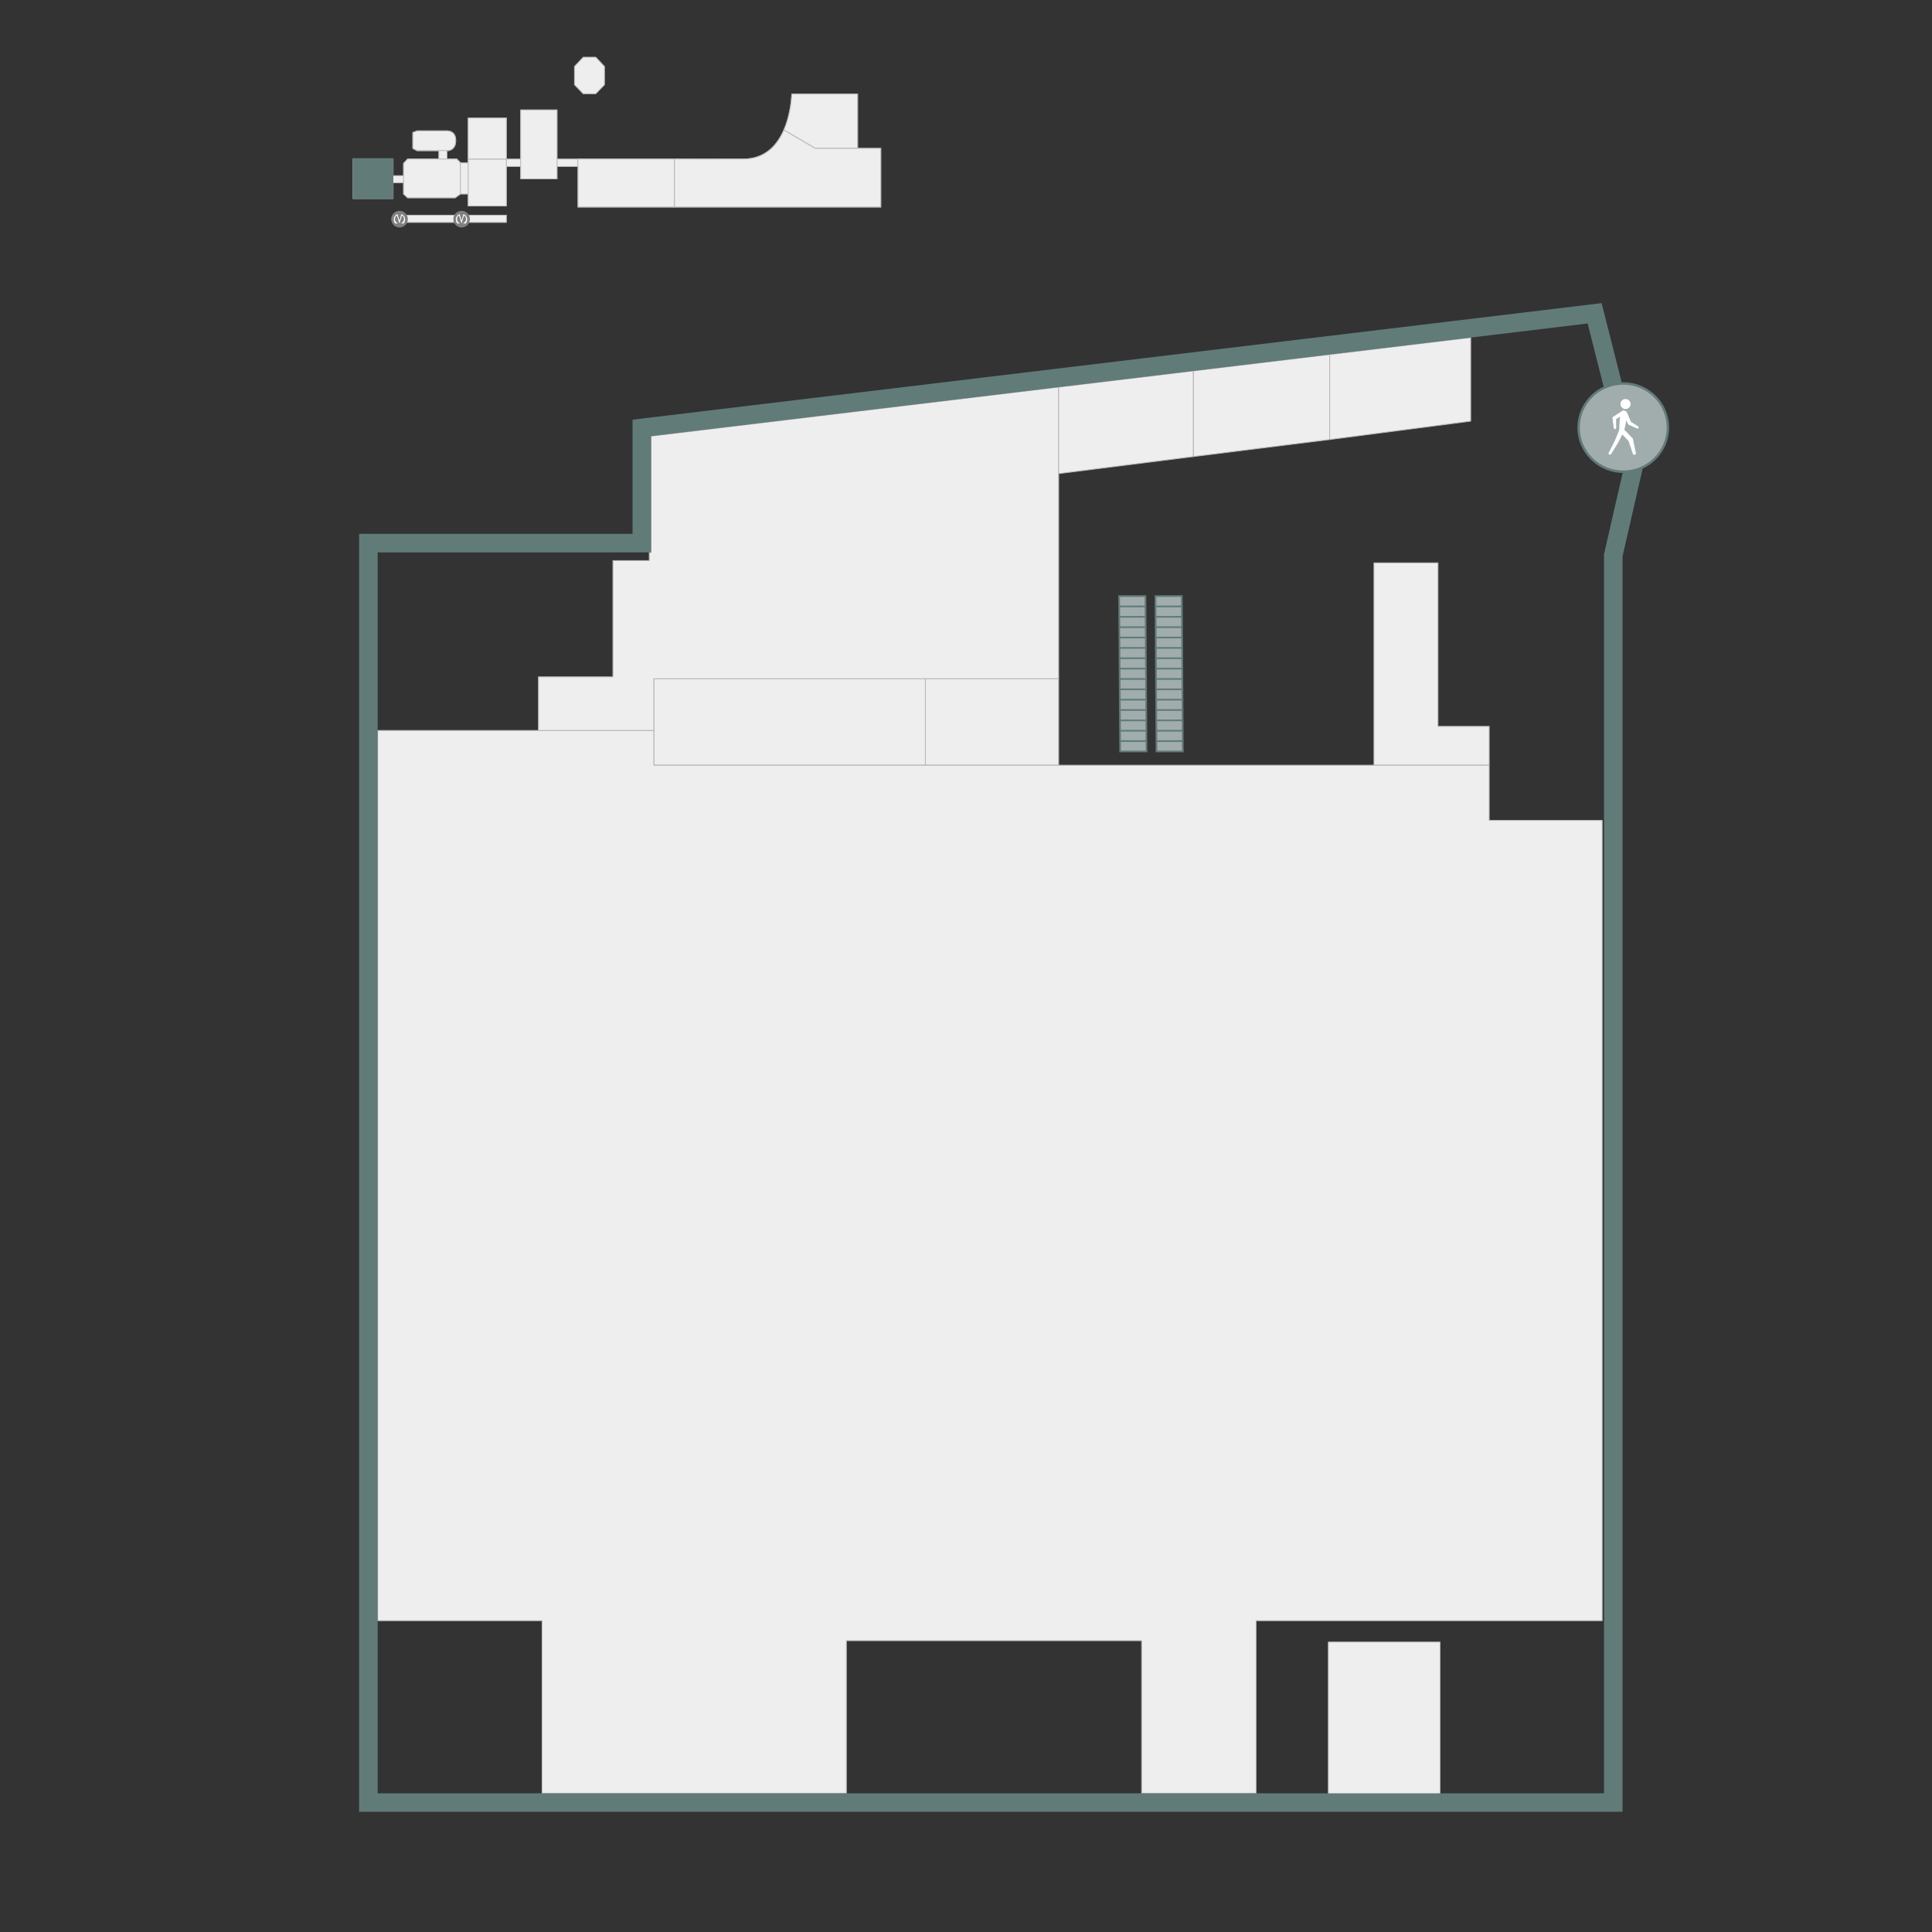 <?xml version="1.0" encoding="utf-8"?>
<!-- Generator: Adobe Illustrator 17.0.0, SVG Export Plug-In . SVG Version: 6.00 Build 0)  -->
<!DOCTYPE svg PUBLIC "-//W3C//DTD SVG 1.1//EN" "http://www.w3.org/Graphics/SVG/1.1/DTD/svg11.dtd">
<svg version="1.1" xmlns="http://www.w3.org/2000/svg" xmlns:xlink="http://www.w3.org/1999/xlink" x="0px" y="0px"
	 width="566.929px" height="566.929px" viewBox="0 0 566.929 566.929"
	 style="enable-background:new 0 0 566.929 566.929;" xml:space="preserve">
<rect x="0" y="0" width="566.929" height="566.929" fill="#333333" stroke="none"/>
<style type="text/css">
	.st0{fill:#EFEEEF;stroke:#B9B7B6;stroke-width:0.25;stroke-linejoin:round;stroke-miterlimit:10;}
	.st1{fill:#617B79;}
	.st2{fill:#81807F;}
	.st3{fill:#FFFFFF;}
	.st4{fill:#A1ADAD;stroke:#617B79;stroke-width:0.5;stroke-miterlimit:10;}
	.st5{fill:#A1ADAD;}
</style>
<g id="Карта">
	<g>
		<polygon class="st0" points="168.574,19.504 168.574,24.871 171.137,27.514 174.822,27.514 
			177.386,24.871 177.386,19.504 174.822,16.78 171.137,16.78 		"/>
		<path class="st0" d="M258.455,60.759V43.536h-6.809V27.594h-19.306
			c0,0-0.32,18.991-14.099,19.071c-5.377,0.031-19.386,0-19.386,0h-35.488V32.361
			h-10.494v14.305h-4.286V34.644h-11.195V47.782h-2.223l-1.122-1.116h-2.884v-2.436
			c0,0,2.563,0.107,2.563-3.017c0-3.124-2.804-2.804-2.804-2.804h-8.531l-1.242,0.481
			v4.646l1.242,0.694h6.369v2.436h-9.132l-1.202,1.276v3.605h-3.084v-4.881
			h-11.736v11.61h11.736v-4.646h3.084v3.311l1.202,1.095h13.939l1.442-1.095
			h2.383v3.498h11.195V48.863h4.286v3.164h10.254v-3.164h6.489v11.896H258.455z"/>
		<polygon class="st0" points="135.089,47.782 134.047,46.666 119.628,46.666 118.426,47.942 
			118.426,56.941 119.628,58.035 133.567,58.035 135.089,56.941 		"/>
		<path class="st0" d="M131.679,44.177c0.748-0.153,2.048-0.739,2.048-2.964
			c0-3.124-2.804-2.804-2.804-2.804h-8.531l-1.242,0.481v4.646l1.146,0.641H131.679
			z"/>
		<rect x="137.392" y="46.666" class="st0" width="11.195" height="13.773"/>
		<rect x="152.773" y="32.241" class="st0" width="10.709" height="20.247"/>
		<rect x="103.506" y="46.42" class="st1" width="11.916" height="11.976"/>
		<rect x="137.353" y="63.147" class="st0" width="11.255" height="2.133"/>
		<rect x="118.737" y="63.147" class="st0" width="15.146" height="2.133"/>
		<g>
			<circle class="st2" cx="135.453" cy="64.311" r="2.44"/>
			<g>
				<g id="Слой_x0020_1_2_">
					<path id="path4_2_" class="st3" d="M136.548,63.185c-0.29-0.262-0.566-0.342-0.566-0.342
						l-0.556,1.895h-0.005l-0.561-1.895c0,0-0.276,0.078-0.566,0.342
						c-0.309,0.281-0.575,0.711-0.53,1.393c0.036,0.54,0.435,0.999,0.435,0.999
						l0.773-0.002c0,0-0.663-0.352-0.823-0.906
						c-0.19-0.654,0.107-1.108,0.335-1.324c0.093-0.081,0.228-0.1,0.278,0.074
						c0.171,0.554,0.661,2.14,0.661,2.14l0.002,0c0,0,0.487-1.586,0.661-2.14
						c0.052-0.174,0.188-0.155,0.278-0.074c0.228,0.216,0.525,0.671,0.335,1.324
						c-0.159,0.554-0.823,0.906-0.823,0.906l0.773,0.002
						c0,0,0.402-0.461,0.435-0.999C137.126,63.896,136.86,63.465,136.548,63.185z"/>
				</g>
			</g>
		</g>
		<g>
			<circle class="st2" cx="117.238" cy="64.311" r="2.44"/>
			<g>
				<g id="Слой_x0020_1_1_">
					<path id="path4_1_" class="st3" d="M118.333,63.185c-0.29-0.262-0.566-0.342-0.566-0.342
						l-0.556,1.895h-0.005l-0.561-1.895c0,0-0.276,0.078-0.566,0.342
						c-0.309,0.281-0.575,0.711-0.53,1.393c0.036,0.54,0.435,0.999,0.435,0.999
						l0.773-0.002c0,0-0.663-0.352-0.823-0.906
						c-0.19-0.654,0.107-1.108,0.335-1.324c0.093-0.081,0.228-0.1,0.278,0.074
						c0.171,0.554,0.661,2.14,0.661,2.14l0.002,0c0,0,0.487-1.586,0.661-2.14
						c0.052-0.174,0.188-0.155,0.278-0.074c0.228,0.216,0.525,0.671,0.335,1.324
						c-0.159,0.554-0.823,0.906-0.823,0.906l0.773,0.002
						c0,0,0.402-0.461,0.435-0.999C118.911,63.896,118.645,63.465,118.333,63.185z"/>
				</g>
			</g>
		</g>
		<path class="st0" d="M232.34,27.594c0,0-0.096,5.478-2.317,10.563l9.238,5.378h12.385
			V27.594H232.34z"/>
		<path class="st0" d="M251.646,43.536h-12.385l-9.238-5.378
			c-1.914,4.382-5.405,8.471-11.782,8.508c-5.377,0.031-19.386,0-19.386,0h-0.965
			v14.093h60.565V43.536H251.646z"/>
		<polygon class="st0" points="169.615,60.759 197.89,60.759 197.89,46.666 169.535,46.666 
			169.535,48.863 169.615,48.863 		"/>
		<rect x="137.392" y="34.644" class="st0" width="11.195" height="12.022"/>
	</g>
</g>
<g id="Помещения">
	<path class="st0" d="M392.661,244.201"/>
	<polygon id="id11232" class="st0" points="403.174,165.164 421.967,165.164 421.967,213.145 
		436.995,213.145 436.995,224.541 403.174,224.541 	"/>
	<rect id="id11181" x="191.856" y="199.15" class="st0" width="79.703" height="25.39"/>
	<rect id="id11133" x="271.558" y="199.15" class="st0" width="39.096" height="25.39"/>
	<rect id="id1107" x="389.78" y="481.841" class="st0" width="32.787" height="44.783"/>
	<polygon id="id2695" class="st0" points="470.148,475.577 470.148,240.734 436.994,240.734 
		436.994,224.541 191.856,224.541 191.856,214.345 110.82,214.345 110.82,475.577 
		159.068,475.577 159.068,526.224 248.368,526.224 248.368,481.442 335,481.442 
		335,526.224 368.588,526.224 368.588,475.577 	"/>
	<polygon id="id11030" class="st0" points="179.86,164.497 179.86,198.617 158.002,198.617 
		158.002,214.345 191.856,214.345 191.856,199.15 310.655,199.15 310.655,113.594 
		191.056,127.978 191.056,162.098 190.523,162.098 190.523,164.497 	"/>
	<polygon id="id11290" class="st0" points="350.195,133.976 350.195,108.838 310.655,113.594 
		310.655,138.974 	"/>
	<polygon id="id11506" class="st0" points="390.179,128.978 390.179,104.029 350.195,108.838 
		350.195,133.976 	"/>
	<polygon id="id11289" class="st0" points="431.563,123.58 431.563,99.052 390.179,104.029 
		390.179,128.978 	"/>
</g>
<g id="Этаж">
	<path class="st1" d="M469.983,88.952l-284.367,34.201v33.506h-80.236v375.006h370.741V163.246
		l6.021-26.269L469.983,88.952z M470.682,162.631v363.593H110.82V162.098h80.236
		v-34.12l274.828-33.054l10.662,42.117L470.682,162.631z"/>
</g>
<g id="Маркеры">
	<path class="st4" d="M336.309,202.267l-7.727,0.009l-0.02-3.039l7.727-0.009
		L336.309,202.267z M336.309,202.267l-7.727,0.009l0.02,3.039l7.727-0.009
		L336.309,202.267z M336.33,205.306l-7.727,0.009l0.02,3.039l7.727-0.009
		L336.33,205.306z M336.35,208.346l-7.727,0.009l0.02,3.039l7.727-0.009
		L336.35,208.346z M336.37,211.385l-7.727,0.009l0.02,3.039l7.727-0.009
		L336.37,211.385z M336.39,214.424l-7.727,0.009l0.02,3.039l7.727-0.009
		L336.39,214.424z M336.41,217.463l-7.727,0.009l0.02,3.039l7.727-0.009
		L336.41,217.463z M336.269,196.189l-7.727,0.009l0.02,3.039l7.727-0.009
		L336.269,196.189z M336.249,193.149l-7.727,0.009l0.02,3.039l7.727-0.009
		L336.249,193.149z M336.229,190.11l-7.727,0.009l0.02,3.039l7.727-0.009
		L336.229,190.11z M336.208,187.071l-7.727,0.009l0.02,3.039l7.727-0.009
		L336.208,187.071z M336.188,184.032l-7.727,0.009l0.02,3.039l7.727-0.009
		L336.188,184.032z M336.168,180.993l-7.727,0.009l0.02,3.039l7.727-0.009
		L336.168,180.993z M336.148,177.953l-7.727,0.009l0.02,3.039l7.727-0.009
		L336.148,177.953z M336.128,174.914l-7.727,0.009l0.02,3.039l7.727-0.009
		L336.128,174.914z"/>
	<path class="st4" d="M346.972,202.267l-7.727,0.009l-0.02-3.039l7.727-0.009
		L346.972,202.267z M346.972,202.267l-7.727,0.009l0.02,3.039l7.727-0.009
		L346.972,202.267z M346.992,205.306l-7.727,0.009l0.02,3.039l7.727-0.009
		L346.992,205.306z M347.012,208.346l-7.727,0.009l0.02,3.039l7.727-0.009
		L347.012,208.346z M347.033,211.385l-7.727,0.009l0.02,3.039l7.727-0.009
		L347.033,211.385z M347.053,214.424l-7.727,0.009l0.02,3.039l7.727-0.009
		L347.053,214.424z M347.073,217.463l-7.727,0.009l0.02,3.039l7.727-0.009
		L347.073,217.463z M346.932,196.189l-7.727,0.009l0.02,3.039l7.727-0.009
		L346.932,196.189z M346.911,193.149l-7.727,0.009l0.02,3.039l7.727-0.009
		L346.911,193.149z M346.891,190.11l-7.727,0.009l0.02,3.039l7.727-0.009
		L346.891,190.11z M346.871,187.071l-7.727,0.009l0.02,3.039l7.727-0.009
		L346.871,187.071z M346.851,184.032l-7.727,0.009l0.02,3.039l7.727-0.009
		L346.851,184.032z M346.831,180.993l-7.727,0.009l0.02,3.039l7.727-0.009
		L346.831,180.993z M346.81,177.953l-7.727,0.009l0.02,3.039l7.727-0.009
		L346.81,177.953z M346.79,174.914l-7.727,0.009l0.02,3.039l7.727-0.009
		L346.79,174.914z"/>
	<g>
		<g>
			<ellipse class="st5" cx="476.328" cy="125.471" rx="13.104" ry="12.949"/>
			<path class="st1" d="M476.329,138.771c-7.42,0-13.456-5.966-13.456-13.3
				c0-7.334,6.036-13.3,13.456-13.3c7.419,0,13.455,5.966,13.455,13.3
				C489.783,132.805,483.747,138.771,476.329,138.771z M476.329,112.873
				c-7.033,0-12.753,5.651-12.753,12.597c0,6.946,5.72,12.597,12.753,12.597
				c7.031,0,12.752-5.651,12.752-12.597
				C489.08,118.524,483.36,112.873,476.329,112.873z"/>
		</g>
		<g>
			<path class="st3" d="M476.505,126.589l-1.666,3.288l-0.02,0.039l-0.002,0.004
				l-2.051,3.305c-0.118,0.191-0.369,0.249-0.559,0.131
				c-0.181-0.112-0.242-0.345-0.147-0.531l1.785-3.455l-0.022,0.043l1.403-3.409
				c0.148-0.359,0.559-0.531,0.918-0.383c0.359,0.148,0.531,0.559,0.383,0.918
				C476.521,126.556,476.513,126.573,476.505,126.589z"/>
			<ellipse class="st3" cx="476.993" cy="118.561" rx="1.486" ry="1.469"/>
			<path class="st3" d="M473.548,125.599l-0.386-2.831
				c-0.026-0.19,0.063-0.369,0.214-0.467l0.026-0.016l2.641-1.701
				c0.245-0.158,0.571-0.087,0.729,0.158c0.158,0.245,0.087,0.571-0.158,0.729
				l-2.641,1.701l0.24-0.483l0.045,2.857c0.003,0.197-0.154,0.359-0.351,0.362
				C473.725,125.911,473.572,125.776,473.548,125.599z"/>
			<path class="st3" d="M477.331,120.918c0.496,0.981,0.874,2.012,1.31,3.018l-0.23-0.251
				c0.78,0.505,1.591,0.951,2.343,1.508c0.141,0.105,0.171,0.304,0.066,0.445
				c-0.086,0.117-0.237,0.157-0.367,0.109c-0.877-0.326-1.694-0.763-2.542-1.141
				c-0.1-0.045-0.175-0.124-0.216-0.217l-0.015-0.035
				c-0.439-1.005-0.936-1.985-1.316-3.016c-0.101-0.274,0.039-0.577,0.313-0.678
				C476.931,120.567,477.212,120.682,477.331,120.918z"/>
			<path class="st3" d="M477.439,121.451c-0.008,0.841-0.154,1.663-0.319,2.484
				c-0.149,0.822-0.341,1.639-0.558,2.453l-0.189-0.577l2.642,2.756l0.026,0.028
				c0.076,0.079,0.124,0.176,0.145,0.276l0.831,4.037
				c0.05,0.245-0.107,0.485-0.353,0.536c-0.227,0.047-0.449-0.085-0.521-0.3
				l-1.314-3.907l0.171,0.303l-2.642-2.756c-0.126-0.131-0.189-0.3-0.189-0.469
				l-0-0.108c-0.001-0.842,0.022-1.681,0.088-2.514
				c0.051-0.835,0.12-1.668,0.327-2.483c0.128-0.504,0.641-0.809,1.145-0.681
				C477.159,120.637,477.443,121.026,477.439,121.451z"/>
		</g>
	</g>
</g>
</svg>
